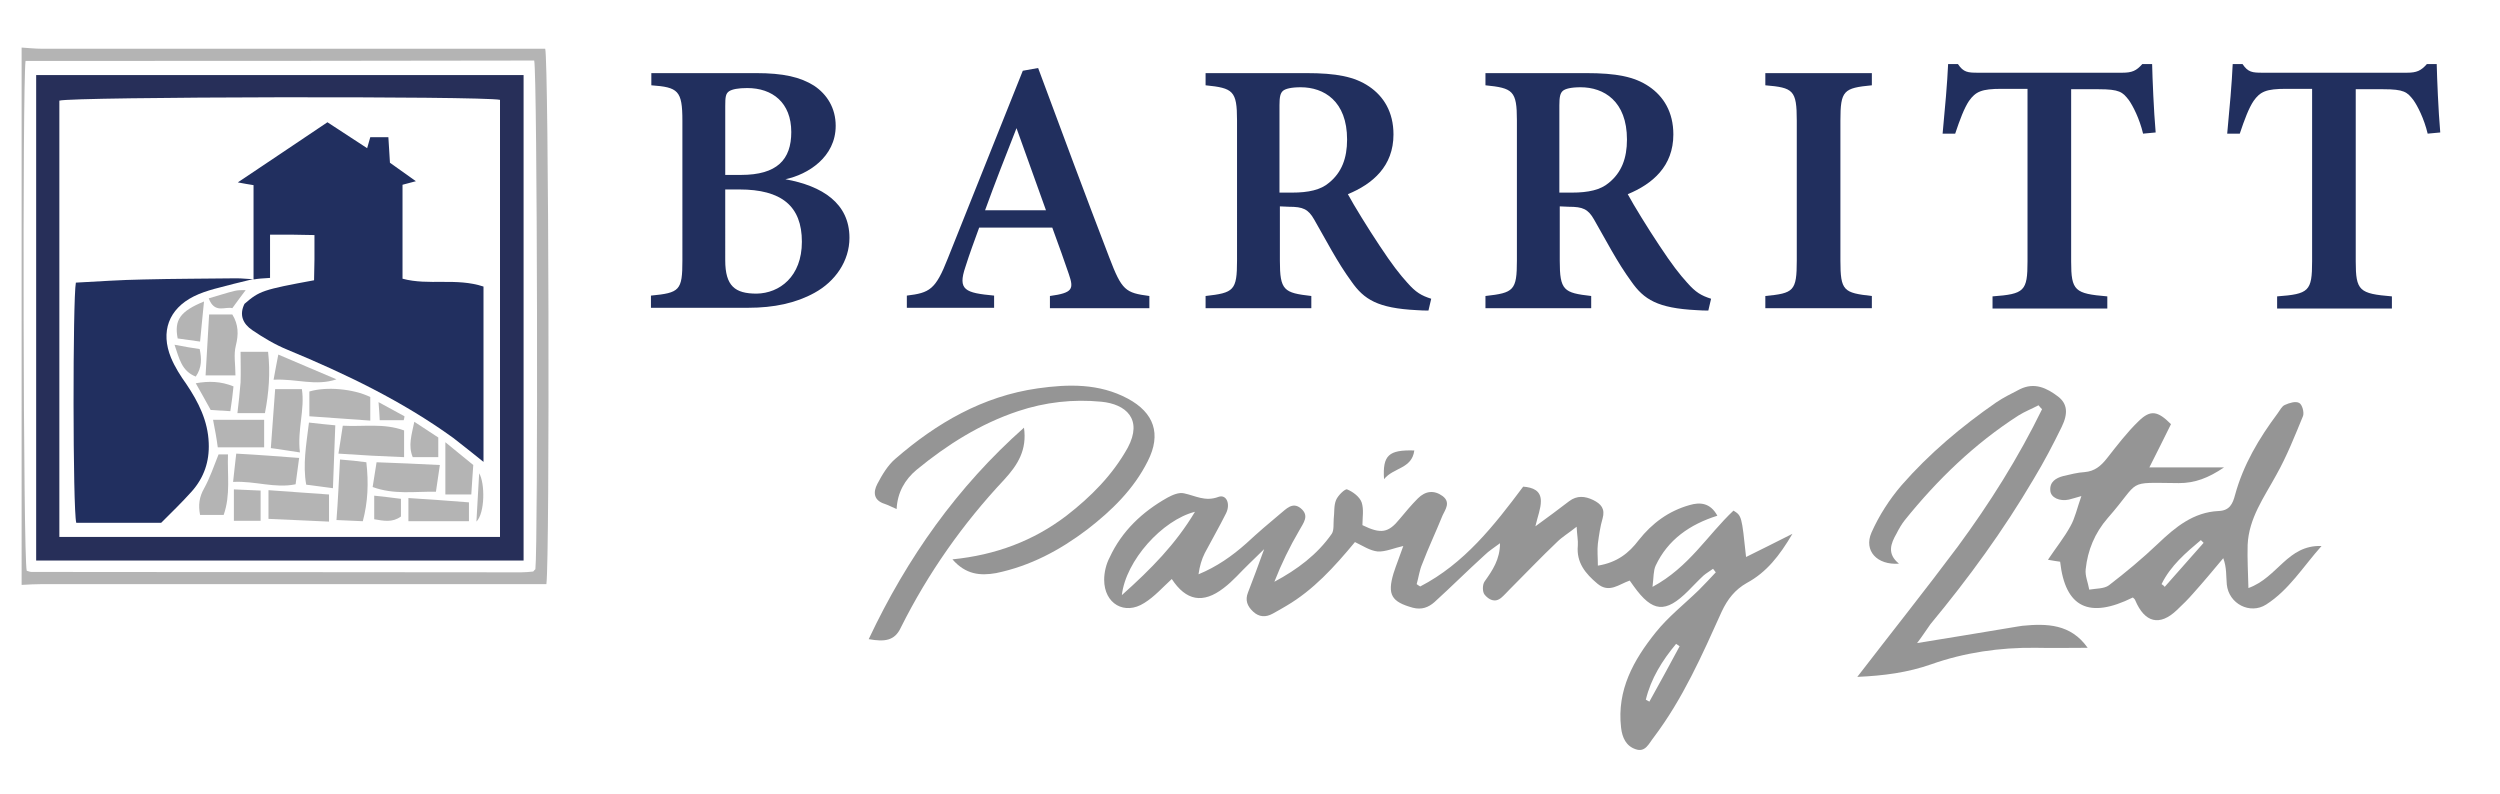 <?xml version="1.0" encoding="utf-8"?>
<!-- Generator: Adobe Illustrator 25.4.1, SVG Export Plug-In . SVG Version: 6.00 Build 0)  -->
<svg version="1.1" id="Layer_1" xmlns="http://www.w3.org/2000/svg" xmlns:xlink="http://www.w3.org/1999/xlink" x="0px" y="0px"
	 viewBox="0 0 636 202" style="enable-background:new 0 0 636 202;" xml:space="preserve">
<style type="text/css">
	.st0{fill:#959595;}
	.st1{fill:#B4B4B4;}
	.st2{fill:#272F59;}
	.st3{fill:#212F5F;}
	.st4{fill:#212F5E;}
</style>
<path class="st0" d="M361.3,149.2c11.2-5.8,18.8-15.5,26.2-25.4c2.5,0.2,4.5,1,4.5,3.7c0,1.9-0.8,3.8-1.4,6.4c3.3-2.4,6-4.4,8.6-6.4
	c2-1.5,4-1.3,6.1-0.3c2,1,3.1,2.2,2.4,4.7c-0.6,2-0.9,4.2-1.2,6.4c-0.2,1.7,0,3.5,0,5.6c4.9-0.8,7.9-3.2,10.4-6.5
	c3.4-4.3,7.6-7.4,12.9-8.9c2.7-0.8,5.3-0.6,7.1,2.7c-7,2.2-12.6,6.1-15.7,12.7c-0.6,1.3-0.5,3-0.8,5.4c9.3-5,14-13.2,20.6-19.4
	c2.1,1.3,2.1,1.4,3.2,11.8c3.7-1.8,7.4-3.7,11.8-5.9c-3.3,5.6-6.6,9.8-11.6,12.5c-3,1.7-4.9,4.1-6.4,7.3c-5,11.1-9.9,22.2-17.3,32
	c-1.2,1.5-2.1,3.9-4.6,3c-2.4-0.8-3.4-2.9-3.7-5.5c-1.1-9.6,3.2-17.2,8.8-24.2c3.2-4,7.3-7.2,11-10.8c1.5-1.5,2.9-3,4.3-4.5
	c-0.2-0.3-0.5-0.6-0.7-0.9c-0.8,0.6-1.7,1.1-2.4,1.7c-1.3,1.2-2.6,2.6-3.9,3.9c-5.8,5.8-9.1,5.5-13.9-1.2c-0.3-0.4-0.6-0.8-1-1.4
	c-2.7,0.9-5.2,3.3-8.2,0.8c-3.1-2.6-5.4-5.4-5-9.7c0.1-1.3-0.2-2.6-0.3-4.8c-2,1.6-3.7,2.6-5,3.9c-4.1,3.9-8,8-12,12
	c-0.7,0.7-1.4,1.5-2.1,2.1c-1.7,1.5-3.3,0.5-4.3-0.7c-0.6-0.7-0.6-2.6,0-3.4c2-2.8,3.9-5.6,3.9-9.7c-1.3,1-2.8,1.9-4,3.1
	c-4.3,3.9-8.4,8-12.7,11.9c-1.5,1.3-3.2,2-5.5,1.4c-5.4-1.5-6.5-3.3-4.9-8.7c0.7-2.2,1.6-4.4,2.5-7c-2.3,0.5-4.5,1.5-6.5,1.4
	c-2-0.2-3.9-1.5-5.8-2.4c-5.3,6.4-10.6,12.2-17.4,16.2c-1.1,0.7-2.3,1.3-3.5,2c-1.8,1-3.5,0.9-5-0.5c-1.5-1.4-2.1-2.9-1.3-4.9
	c1.3-3.4,2.6-6.8,4.1-11c-1.6,1.6-2.7,2.6-3.8,3.7c-2.2,2.1-4.1,4.4-6.5,6.2c-5.3,4.1-9.6,3.2-13.2-2.3c-2.3,2.1-4.4,4.5-7,6.1
	c-5,3.2-10.2,0.2-10.2-5.9c0-1.9,0.5-4,1.4-5.7c3.1-6.7,8.3-11.6,14.7-15.2c1.3-0.7,2.9-1.4,4.2-1.1c2.9,0.6,5.4,2.2,8.8,0.9
	c2-0.7,3.1,1.8,1.9,4.2c-1.7,3.4-3.6,6.7-5.4,10.1c-0.8,1.6-1.3,3.3-1.6,5.4c4.6-1.9,8.5-4.6,12.2-7.9c2.8-2.6,5.7-5.1,8.6-7.5
	c1.5-1.2,3.1-3.1,5.2-1.4c2.3,1.9,0.7,3.7-0.4,5.7c-2.4,4.1-4.5,8.4-6.3,13c5.8-3.1,10.9-6.9,14.6-12.2c0.6-0.9,0.4-2.5,0.5-3.8
	c0.2-1.6,0-3.4,0.6-4.8c0.5-1.2,2.3-2.9,2.8-2.7c1.5,0.6,3.2,1.9,3.7,3.3c0.6,1.8,0.2,3.9,0.2,5.8c4.7,2.3,6.6,2,9.5-1.6
	c1.5-1.8,3-3.6,4.6-5.2c1.9-1.9,4.1-2.2,6.3-0.6c2.1,1.6,0.7,3.4,0,4.9c-1.7,4.2-3.6,8.2-5.2,12.4c-0.7,1.6-0.9,3.4-1.4,5.1
	C360.6,148.8,361,149,361.3,149.2z M285.4,151.4c7.5-6.7,13.7-13,18.6-21.2C295.7,132.3,286.4,142.6,285.4,151.4z M427.3,164.4
	c-0.3-0.2-0.6-0.4-0.9-0.6c-3.5,4.2-6.4,8.8-7.7,14.2c0.3,0.2,0.6,0.3,0.9,0.5C422.2,173.8,424.8,169.1,427.3,164.4z"/>
<path class="st0" d="M572,149.6c7.5-2.7,9.9-11,18.6-10.7c-4.8,5.4-8.3,11.2-14.1,14.9c-4.1,2.6-9.5-0.2-10-5.1
	c-0.2-2.1,0-4.3-0.9-6.7c-2.5,3-5,6-7.6,8.9c-1.3,1.5-2.7,2.9-4.2,4.3c-4.4,4.2-8.2,3.2-10.6-2.5c-0.1-0.3-0.4-0.5-0.6-0.7
	c-11.1,5.5-17.2,2.6-18.5-9.1c-0.9-0.1-1.9-0.3-3.1-0.5c2-3,4.1-5.6,5.7-8.5c1.2-2.1,1.7-4.6,2.8-7.7c-1.5,0.4-2.3,0.7-3.2,0.9
	c-2.3,0.5-4.6-0.5-4.7-2.3c-0.2-2.2,1.4-3.2,3.3-3.7c1.8-0.4,3.6-0.9,5.4-1c2.6-0.2,4.2-1.6,5.7-3.5c2.6-3.3,5.1-6.6,8.1-9.5
	c3-2.9,4.8-2.6,8.2,0.8c-1.7,3.4-3.4,6.9-5.5,11c3.6,0,6.5,0,9.5,0c2.8,0,5.6,0,9.5,0c-4,2.7-7.4,4-11.5,4c-13.8-0.1-9.4-1-18.1,8.9
	c-3.3,3.8-5.1,8.2-5.6,13c-0.2,1.7,0.6,3.4,0.9,5.2c1.7-0.3,3.8-0.2,5-1.1c4.3-3.3,8.5-6.8,12.5-10.6c4.4-4.2,9-8,15.4-8.3
	c2.8-0.1,3.6-1.8,4.2-4.1c2.1-7.7,6.1-14.4,10.8-20.7c0.6-0.8,1.1-1.9,1.9-2.2c1.1-0.5,2.7-1,3.6-0.5c0.8,0.4,1.3,2.4,1,3.3
	c-2.1,5.1-4.1,10.2-6.8,15c-3.1,5.7-7,11-7.3,17.8C571.7,142.2,571.9,145.6,572,149.6z M549.9,148.6c0.3,0.2,0.6,0.4,0.8,0.7
	c3.3-3.7,6.6-7.5,9.9-11.2c-0.2-0.2-0.5-0.5-0.7-0.7C556.1,140.6,552.2,143.9,549.9,148.6z"/>
<path class="st0" d="M487.7,163.6c8.7-1.4,16.5-2.7,24.3-4c0.8-0.1,1.6-0.3,2.5-0.4c6.2-0.6,12.3-0.5,16.6,5.6
	c-4.5,0-8.9,0.1-13.3,0c-9.1-0.1-18,1.2-26.5,4.2c-6,2.1-12,2.9-18.8,3.2c8.7-11.3,17.3-22.1,25.6-33.2c8.1-11,15.4-22.6,21.4-34.9
	c-0.3-0.3-0.6-0.6-0.9-1c-1.7,0.9-3.5,1.6-5.1,2.6c-11.2,7.2-20.6,16.3-28.9,26.6c-0.8,1-1.5,2.2-2.1,3.4c-1.5,2.6-2.5,5.2,0.6,7.7
	c-5.6,0.4-9-3.3-7-7.9c1.9-4.3,4.6-8.5,7.7-12.1c7-8,15.2-14.9,24-21c1.9-1.3,4-2.3,6.1-3.4c3.7-1.8,6.8-0.3,9.7,1.9
	c2.3,1.8,2.6,4.2,0.9,7.7c-2.2,4.5-4.5,8.9-7.1,13.2c-7.7,13.1-16.6,25.3-26.3,37C490,160.3,489.1,161.8,487.7,163.6z"/>
<path class="st0" d="M242.3,142.3c11-1.1,20.6-4.7,29-11.1c6.2-4.8,11.7-10.3,15.6-17.3c3.9-7.3-0.5-11.1-6.7-11.7
	c-7.2-0.7-14.3,0.1-21.2,2.4c-9.6,3.2-18,8.5-25.8,14.9c-3,2.5-4.9,5.8-5.1,10c-1.2-0.5-2.1-1-3-1.3c-2.9-0.9-3-3-1.9-5.1
	c1.2-2.3,2.7-4.8,4.6-6.4c10.5-9.1,22.2-15.9,36.2-17.9c7.8-1.1,15.6-1.3,22.9,2.6c6.7,3.6,8.6,9,5.1,15.9
	c-3.6,7.2-9.2,12.6-15.4,17.4c-7,5.3-14.5,9.3-23.2,11.1C249.4,146.5,245.7,146.2,242.3,142.3z"/>
<path class="st0" d="M221,162.6c9.8-20.8,22.6-38.8,39.5-53.8c0.8,5.6-1.5,9.4-5.1,13.3c-10.5,11.2-19.3,23.7-26.2,37.5
	C227.6,163.1,225,163.3,221,162.6z"/>
<path class="st0" d="M352.1,121.9c-0.4-6.1,1.2-7.5,7.7-7.3C359.2,119.3,354.5,118.9,352.1,121.9z"/>
<path class="st1" d="M5.5,12.1c1.7,0.1,3.4,0.3,5.2,0.3c41,0,81.9,0,122.9,0c1.7,0,3.4,0,5.1,0c0.9,3.2,1.2,129.5,0.3,136.2
	c-1.6,0-3.3,0-5,0c-41.1,0-82.2,0-123.3,0c-1.7,0-3.4,0.1-5.2,0.2C5.5,103.3,5.5,57.7,5.5,12.1z M6.5,15.5
	C5.7,21.9,5.9,142,6.8,145.2c0.4,0.1,0.8,0.3,1.2,0.3c41.5,0,83.1,0.1,124.6,0.1c1,0,2-0.1,3-0.2c0.1,0,0.2-0.2,0.3-0.3
	c0.1-0.1,0.2-0.2,0.3-0.3c0.7-6,0.5-126-0.3-129.4C92.8,15.5,49.8,15.5,6.5,15.5z"/>
<path class="st2" d="M9.2,142.6c0-41.4,0-82.3,0-123.5c41.4,0,82.5,0,124,0c0,41.2,0,82.2,0,123.5C91.8,142.6,50.7,142.6,9.2,142.6z
	 M15.1,136.6c37.6,0,74.7,0,112.1,0c0-37.3,0-74.3,0-111.2c-4.5-1-108.8-0.8-112.1,0.2C15.1,62.4,15.1,99.3,15.1,136.6z"/>
<path class="st3" d="M64.5,71.1c0-7.9,0-15.8,0-24c-1.3-0.2-2.4-0.4-4-0.7c7.8-5.2,15.2-10.2,22.8-15.3c3.4,2.2,6.6,4.3,10.1,6.6
	c0.3-1,0.5-1.8,0.8-2.8c1.3,0,2.7,0,4.6,0c0.1,2.1,0.3,4.2,0.4,6.5c2,1.4,4.1,2.9,6.6,4.7c-1.2,0.3-2.2,0.6-3.4,0.9
	c0,7.8,0,15.7,0,23.9c6.6,1.8,13.7-0.3,20.6,2c0,14.7,0,29.4,0,44.6c-2.8-2.2-5.2-4.2-7.7-6.1C102.3,102,87.9,95.1,73.2,89
	c-3.2-1.3-6.2-3.1-9-5c-2.4-1.6-3.4-3.9-2-6.7c3.8-3.3,4.7-3.6,17.7-6c0-1.7,0.1-3.5,0.1-5.3c0-1.9,0-3.7,0-6.2
	c-2,0-3.8-0.1-5.6-0.1c-1.7,0-3.4,0-5.7,0c0,3.7,0,7.2,0,11C66.9,70.8,65.6,70.9,64.5,71.1L64.5,71.1z"/>
<path class="st3" d="M64.4,71c-3.3,0.8-6.6,1.6-9.9,2.5c-1.8,0.5-3.6,1.1-5.2,1.9c-6.4,3.2-8.5,9-5.8,15.6c1,2.4,2.4,4.6,3.9,6.7
	c3.1,4.6,5.5,9.4,5.7,15c0.2,4.7-1.2,8.8-4.3,12.3c-2.6,2.9-5.4,5.6-7.8,8c-7.6,0-14.7,0-21.6,0c-0.9-3.4-0.9-56.9-0.1-61.1
	c5.6-0.3,11.4-0.7,17.1-0.8c7.9-0.2,15.8-0.2,23.8-0.3C61.6,70.8,63,71,64.4,71C64.5,71.1,64.4,71,64.4,71z"/>
<path class="st1" d="M86.1,115.4c0.4-2.4,0.7-4.5,1.1-7.1c5.3,0.3,10.4-0.7,15.6,1.2c0,2.2,0,4.3,0,6.8
	C97.3,116.1,91.9,115.8,86.1,115.4z"/>
<path class="st1" d="M52.3,95.5c0.3-5.5,0.6-10.4,0.9-15.5c2.4,0,4.2,0,5.9,0c1.6,2.6,1.6,5.1,0.9,7.9c-0.6,2.3-0.1,4.8-0.1,7.6
	C57.3,95.5,55.1,95.5,52.3,95.5z"/>
<path class="st1" d="M61.2,89.5c2.6,0,4.7,0,7,0c0.6,5.3,0.2,10.4-0.8,15.6c-2.2,0-4.3,0-7,0c0.3-2.6,0.6-5.2,0.8-7.8
	C61.3,94.7,61.2,92.1,61.2,89.5z"/>
<path class="st1" d="M94.2,107c-5.2-0.4-10.2-0.7-15.5-1.1c0-2.1,0-4.2,0-6.3c4.3-1.3,11.2-0.7,15.5,1.4
	C94.2,102.8,94.2,104.7,94.2,107z"/>
<path class="st1" d="M76.1,116.5c-0.3,2.3-0.6,4.4-0.9,6.7c-5.3,1.1-10.3-0.9-15.9-0.6c0.3-2.6,0.5-4.8,0.8-7.2
	C65.7,115.7,70.8,116.1,76.1,116.5z"/>
<path class="st1" d="M111.9,118.3c-0.4,2.8-0.7,4.7-1,6.8c-5.5-0.1-10.6,0.8-16.1-1.2c0.3-2,0.6-3.9,1-6.3
	C101.2,117.8,106.2,118,111.9,118.3z"/>
<path class="st1" d="M78.6,107.5c2.5,0.3,4.6,0.5,6.7,0.7c-0.2,5.7-0.4,10.8-0.6,16c-2.4-0.3-4.5-0.6-6.8-0.9
	C77,118.2,77.9,113.2,78.6,107.5z"/>
<path class="st1" d="M68.3,132c0-2.5,0-4.6,0-7.3c5.2,0.4,10.1,0.7,15.4,1.1c0,2.3,0,4.5,0,6.9C78.6,132.5,73.6,132.2,68.3,132z"/>
<path class="st1" d="M76.3,115.1c-2.9-0.4-4.9-0.8-7.4-1.1c0.4-5.1,0.7-9.9,1.1-15c2.2,0,4.3,0,6.8,0
	C77.6,104.2,75.6,109.2,76.3,115.1z"/>
<path class="st1" d="M86.5,116.9c2.5,0.2,4.6,0.4,6.7,0.7c0.6,5.3,0.4,10.1-0.9,15c-2.2-0.1-4.2-0.2-6.7-0.3
	C86,127.2,86.2,122.2,86.5,116.9z"/>
<path class="st1" d="M54.2,106.8c4.6,0,8.7,0,13,0c0,2.4,0,4.6,0,7c-4,0-7.8,0-11.8,0C55.1,111.5,54.7,109.3,54.2,106.8z"/>
<path class="st1" d="M56.9,131c-2.2,0-4.1,0-6,0c-0.5-2.5-0.2-4.6,1-6.7c1.5-2.7,2.5-5.7,3.7-8.7c0.7,0,1.3,0,2.4,0
	C57.8,120.7,58.7,125.9,56.9,131z"/>
<path class="st1" d="M119.3,132.6c-5.2,0-10.1,0-15.4,0c0-1.8,0-3.6,0-5.9c5.1,0.3,10.1,0.7,15.4,1.1
	C119.3,129.4,119.3,130.9,119.3,132.6z"/>
<path class="st1" d="M113.3,125.8c0-4.5,0-8.6,0-13.3c2.6,2.1,4.6,3.8,7.1,5.8c-0.2,2.3-0.3,4.8-0.5,7.5
	C117.4,125.8,115.5,125.8,113.3,125.8z"/>
<path class="st1" d="M69.6,96.6c0.4-2.4,0.8-4.2,1.2-6.4c5.1,2.2,9.9,4.2,14.8,6.3C80.3,98.3,75.4,96.3,69.6,96.6z"/>
<path class="st1" d="M66.3,124.8c0,2.8,0,5.2,0,7.7c-2.4,0-4.5,0-6.8,0c0-2.5,0-5,0-8C61.7,124.6,63.8,124.7,66.3,124.8z"/>
<path class="st1" d="M58.6,104.6c-1.9-0.1-3.4-0.2-5-0.3c-1.3-2.3-2.4-4.4-3.8-6.8c3.4-0.6,6.4-0.5,9.6,0.8
	C59.2,100.2,59,102.1,58.6,104.6z"/>
<path class="st1" d="M51.9,76.7c-0.3,3.4-0.7,6.6-1,10.2c-1.9-0.3-3.8-0.5-5.7-0.8C44.3,81.4,45.8,79.2,51.9,76.7z"/>
<path class="st1" d="M105.4,107.3c2.3,1.5,4.1,2.7,6.1,4c0,1.6,0,3.2,0,5c-2.2,0-4.3,0-6.5,0C103.8,113.4,104.7,110.7,105.4,107.3z"
	/>
<path class="st1" d="M102,126.9c0,1.7,0,3.1,0,4.5c-2.2,1.6-4.4,1.1-6.8,0.7c0-2.1,0-4,0-6C97.4,126.3,99.5,126.6,102,126.9z"/>
<path class="st1" d="M44.4,87.7c2.6,0.5,4.3,0.8,6.4,1.1c0.5,2.4,0.6,4.7-1,7C46.2,94.4,45.6,91.2,44.4,87.7z"/>
<path class="st1" d="M53.1,75.9c2.5-0.7,4.5-1.4,6.6-1.9c0.8-0.2,1.7-0.2,2.8-0.2c-1.1,1.5-2.2,2.9-3.4,4.6
	C57.3,77.9,54.6,79.9,53.1,75.9z"/>
<path class="st1" d="M121.2,132.7c0.2-4.1,0.5-8.2,0.7-12.3C123.4,122.9,123.4,130.5,121.2,132.7z"/>
<path class="st1" d="M102.7,106.9c-1.9,0-3.8,0-6.1,0c-0.1-1.4-0.1-2.6-0.3-4.6c2.6,1.4,4.6,2.5,6.6,3.6
	C102.9,106.2,102.8,106.5,102.7,106.9z"/>
<g>
	<g>
		<path class="st4" d="M199.8,45.6c9.4,1.7,16.3,6.1,16.3,14.9c0,5.9-3.6,11.1-8.9,14c-4.7,2.6-10.3,3.8-16.9,3.8h-24.7v-3.1
			c7.3-0.7,8-1.3,8-8.9V30.7c0-7.7-1.1-8.5-7.9-9v-3.1h26.6c7,0,11.3,1,14.8,3.2c3.3,2.2,5.5,5.7,5.5,10.2
			C212.6,40,205.5,44.4,199.8,45.6z M188.5,44.5c9.2,0,12.8-3.9,12.8-10.9c0-7.5-4.8-11.2-11.2-11.2c-2.3,0-3.8,0.3-4.6,0.8
			c-0.9,0.6-1,1.5-1,3.8v17.5H188.5z M184.5,66.2c0,6.6,2.5,8.5,8,8.5c5.8-0.1,11.5-4.3,11.5-13.2c0-9.1-5.2-13.3-15.9-13.3h-3.6
			V66.2z"/>
		<path class="st4" d="M267.1,78.4v-3.1c5.9-0.8,6.1-1.8,4.8-5.6c-1-3-2.6-7.4-4.2-11.8h-18.6c-1.2,3.3-2.5,6.8-3.5,10
			c-2,5.9-0.1,6.6,7.3,7.3v3.1h-22.2v-3.1c5.8-0.7,7.3-1.5,10.4-9.4L260.2,18l3.9-0.7c5.9,15.9,12.1,32.6,18.1,48.2
			c3.2,8.4,4.1,9,10.2,9.8v3.1H267.1z M258.6,32.6c-2.8,7.1-5.5,14-8,20.9h15.5L258.6,32.6z"/>
		<path class="st4" d="M363.4,79c-0.8,0-1.8,0-3-0.1c-9.9-0.5-13.4-2.7-16.6-7.3c-3.6-4.9-6.5-10.6-9.5-15.8
			c-1.5-2.6-2.8-3.2-6.4-3.2l-2.3-0.1v13.8c0,7.6,1,8.2,8,9v3.1h-26.9v-3.1c7.2-0.8,8-1.4,8-9V30.6c0-7.5-1-8.2-8-8.9v-3.1h25.6
			c7.7,0,12.3,0.9,16,3.4c3.7,2.5,6.2,6.5,6.2,12.2c0,8.1-5.3,12.6-11.6,15.2c1.5,2.8,5.2,8.8,8,13c3.3,5,5.2,7.4,7.1,9.5
			c2.2,2.5,3.6,3.3,6.1,4.1L363.4,79z M328.7,49c4.2,0,7.3-0.7,9.4-2.5c3.2-2.6,4.6-6.2,4.6-11c0-9.8-5.9-13.3-11.8-13.3
			c-2.5,0-3.9,0.4-4.5,0.9c-0.7,0.6-0.9,1.6-0.9,3.7V49H328.7z"/>
		<path class="st4" d="M434.6,79c-0.8,0-1.8,0-3-0.1c-9.9-0.5-13.4-2.7-16.6-7.3c-3.6-4.9-6.5-10.6-9.5-15.8
			c-1.5-2.6-2.8-3.2-6.4-3.2l-2.3-0.1v13.8c0,7.6,1,8.2,8,9v3.1h-26.9v-3.1c7.2-0.8,8-1.4,8-9V30.6c0-7.5-1-8.2-8-8.9v-3.1h25.6
			c7.7,0,12.3,0.9,16,3.4c3.7,2.5,6.2,6.5,6.2,12.2c0,8.1-5.3,12.6-11.6,15.2c1.5,2.8,5.2,8.8,8,13c3.3,5,5.2,7.4,7.1,9.5
			c2.2,2.5,3.6,3.3,6.1,4.1L434.6,79z M399.9,49c4.2,0,7.3-0.7,9.4-2.5c3.2-2.6,4.6-6.2,4.6-11c0-9.8-5.9-13.3-11.8-13.3
			c-2.5,0-3.9,0.4-4.5,0.9c-0.7,0.6-0.9,1.6-0.9,3.7V49H399.9z"/>
		<path class="st4" d="M449.1,78.4v-3.1c7.2-0.7,8-1.2,8-9V30.7c0-7.8-0.9-8.4-8-9v-3.1h27.1v3.1c-7.2,0.7-8,1.3-8,9v35.6
			c0,7.7,0.8,8.2,8,9v3.1H449.1z"/>
		<path class="st4" d="M545.2,34c-0.9-3.8-2.6-7.1-3.6-8.5c-1.6-2.1-2.4-2.8-7.7-2.8h-7v43.8c0,7.5,0.9,8.2,9.2,8.9v3.1h-29.2v-3.1
			c8.1-0.6,8.9-1.3,8.9-8.9V22.6h-6.6c-5.1,0-6.6,0.7-8.3,3.1c-1.2,1.8-2.3,4.7-3.5,8.3h-3.2c0.6-6.3,1.2-13,1.4-17.7h2.5
			c1.4,2.1,2.5,2.2,5.1,2.2h36.7c2.5,0,3.6-0.5,5.1-2.2h2.5c0.1,4,0.4,11.6,0.9,17.4L545.2,34z"/>
		<path class="st4" d="M617.6,34c-0.9-3.8-2.6-7.1-3.6-8.5c-1.6-2.1-2.4-2.8-7.7-2.8h-7v43.8c0,7.5,0.9,8.2,9.2,8.9v3.1h-29.2v-3.1
			c8.1-0.6,8.9-1.3,8.9-8.9V22.6h-6.6c-5.1,0-6.6,0.7-8.3,3.1c-1.2,1.8-2.3,4.7-3.5,8.3h-3.2c0.6-6.3,1.2-13,1.4-17.7h2.5
			c1.4,2.1,2.5,2.2,5.1,2.2h36.7c2.5,0,3.6-0.5,5.1-2.2h2.5c0.1,4,0.4,11.6,0.9,17.4L617.6,34z"/>
	</g>
</g>
</svg>
